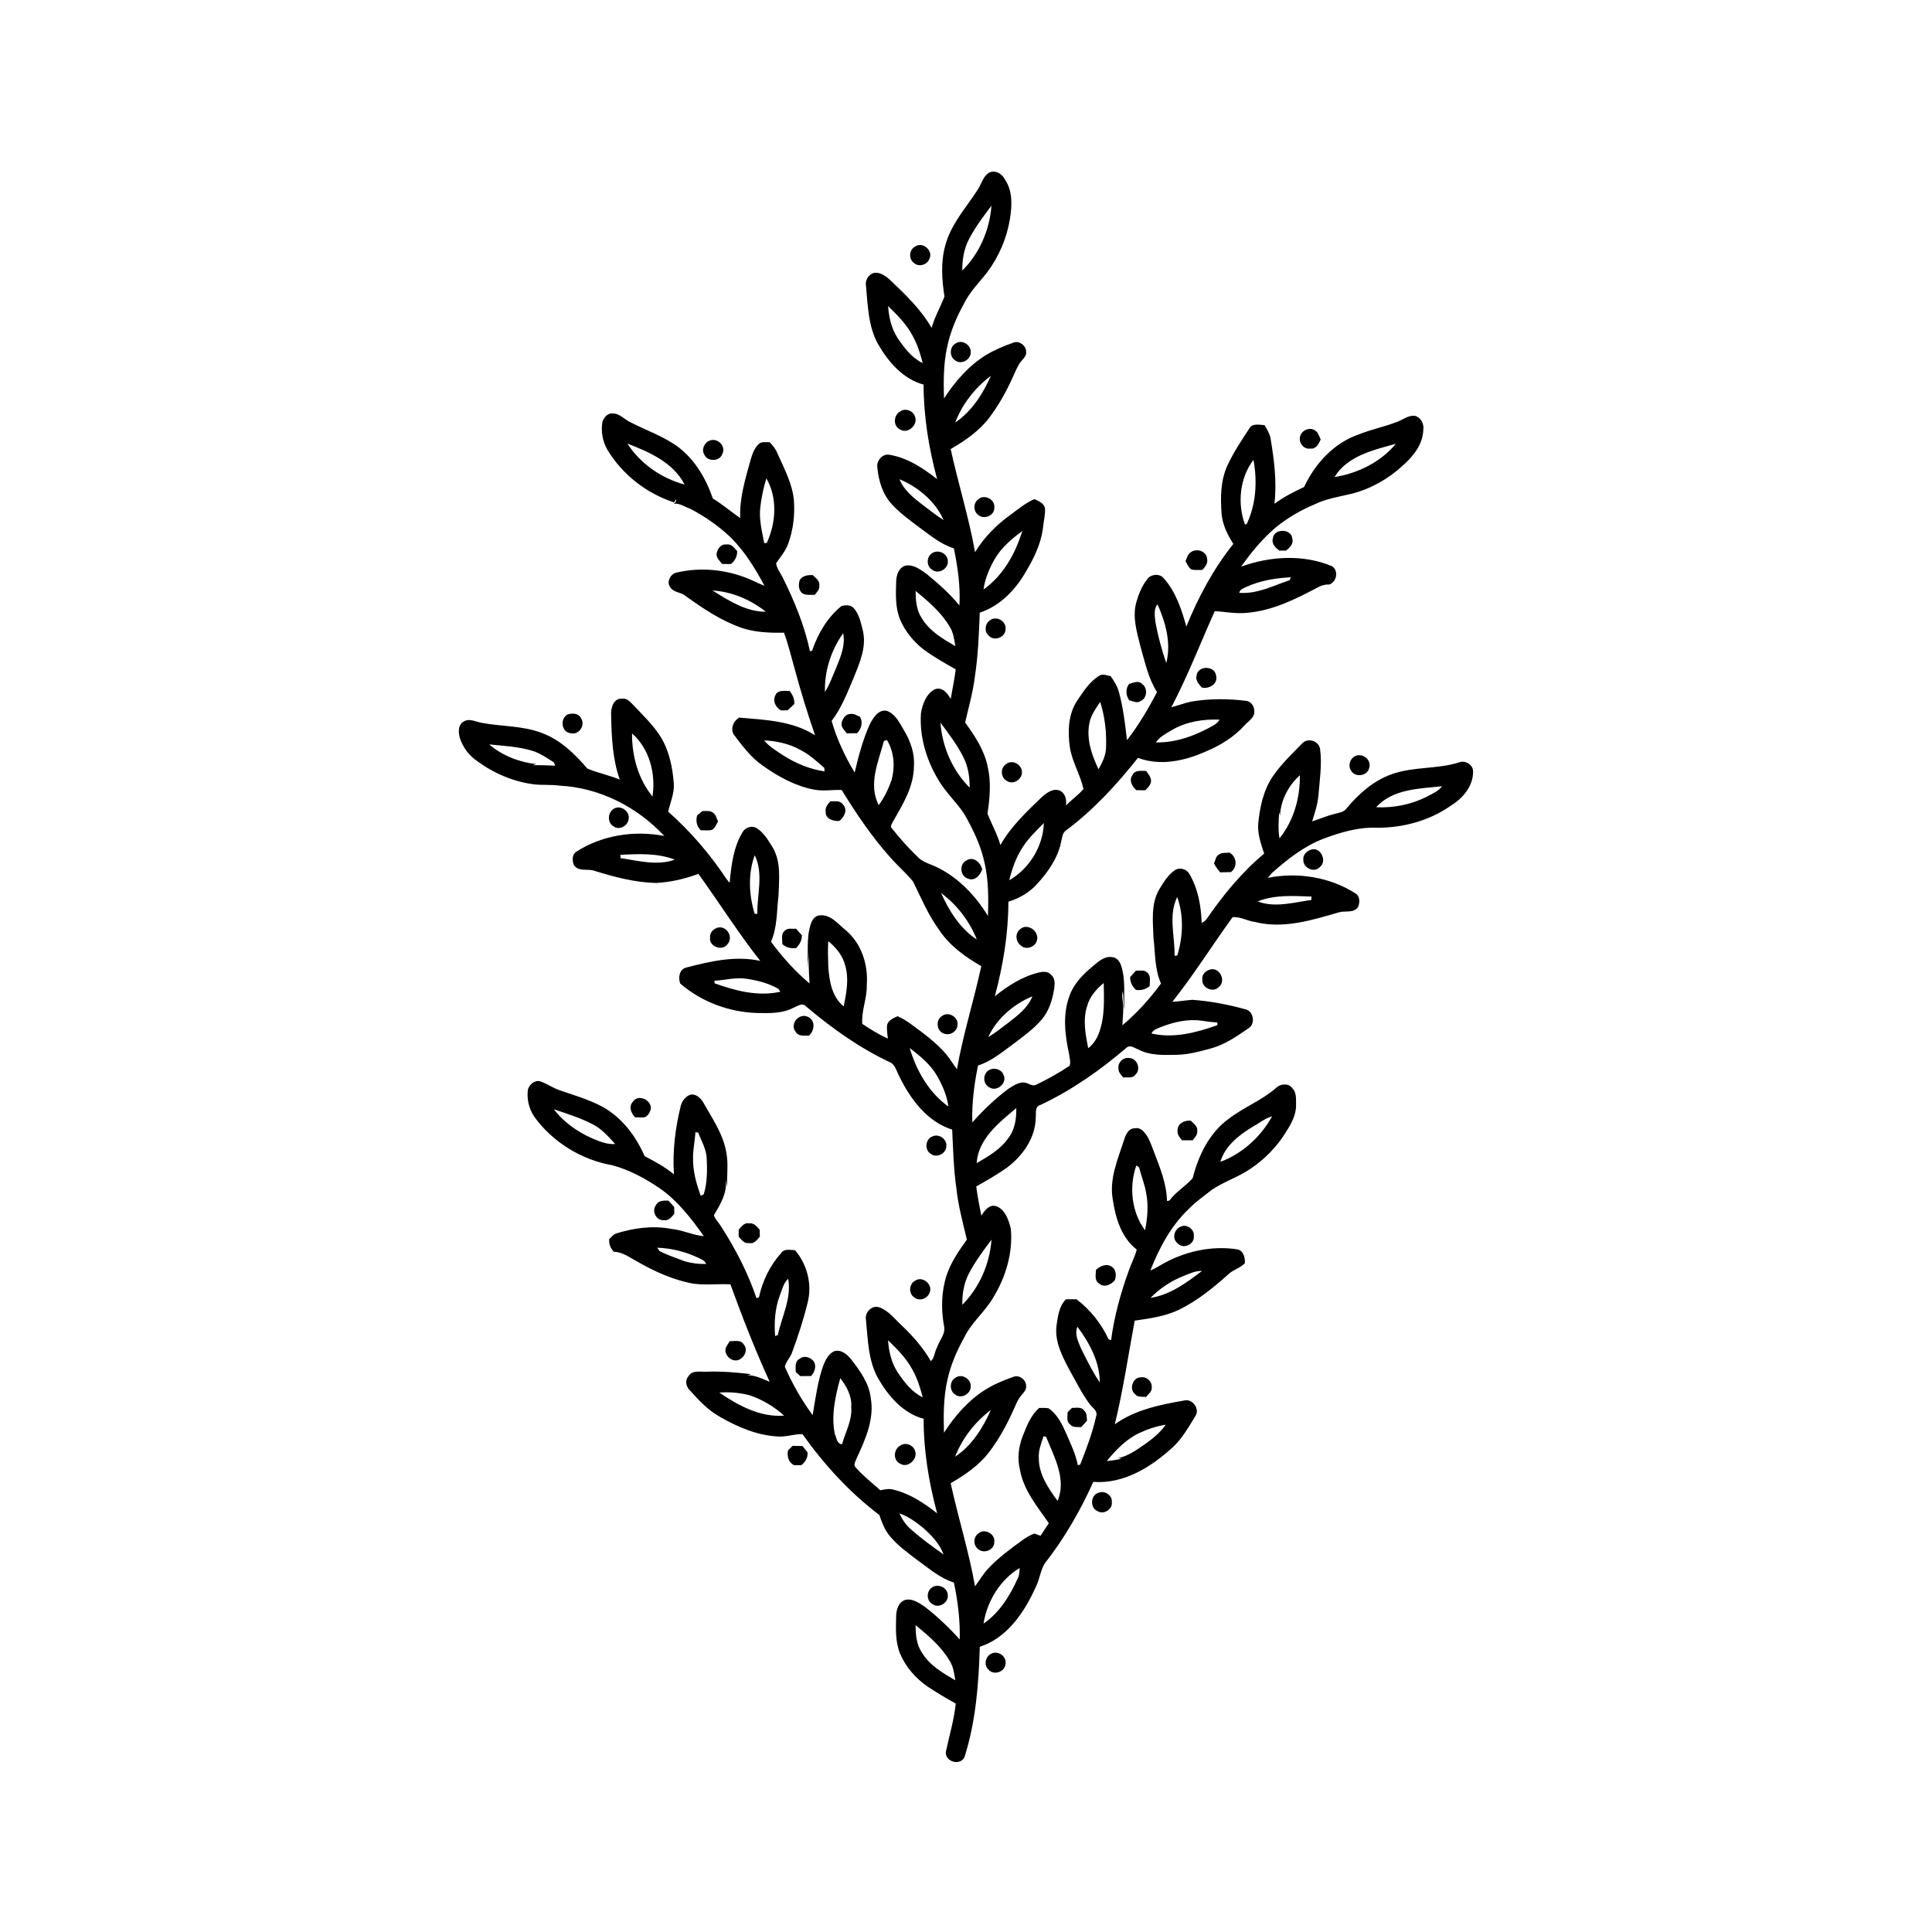 <?xml version="1.0" encoding="UTF-8"?>
<!-- Uploaded to: ICON Repo, www.svgrepo.com, Generator: ICON Repo Mixer Tools -->
<svg fill="#000000" width="800px" height="800px" version="1.1" viewBox="144 144 512 512" xmlns="http://www.w3.org/2000/svg">
 <g>
  <path d="m406.23 189.7c1.664-0.715 3.402 0.434 4.125 1.93 2.062 3.066 1.852 6.941 1.281 10.426-0.828 5.098-2.934 9.965-6.016 14.102-2.137 2.742-4.691 5.227-6.203 8.41-2.023 3.664-3.668 7.578-4.477 11.707-0.922 4.367-0.902 8.871-0.773 13.312 2.934-4.473 6.504-8.645 11.105-11.477 2.289-1.395 4.781-2.438 7.309-3.309 1.562-0.621 3.398 0.836 3.356 2.469 0.113 0.902-0.547 1.57-1.078 2.195-1.121 1.227-1.672 2.816-2.371 4.289-1.703 3.828-3.742 7.516-6.262 10.867-2.695 3.578-6.449 6.16-10.285 8.379 1.988 9.148 4.824 18.102 6.461 27.336 2.391-3.965 5.703-7.254 9.445-9.957 2.016-1.48 3.965-3.113 6.281-4.113 1.102 0.512 2.434 1.031 2.797 2.332 0.148 1.695-0.34 3.375-0.492 5.062-0.543 4.742-2.812 9.062-5.297 13.055-2.719 4.297-6.574 8.031-11.484 9.641-0.234 5.684-0.434 11.383-1.312 17.016-0.488 4.109-1.66 8.086-2.566 12.109 2.574 3.543 5.086 7.316 5.969 11.676 0.961 4.109 0.57 8.355-0.047 12.484 1.105 2.781 2.602 5.406 3.422 8.309 2.797-4.953 6.973-8.863 11.035-12.77 1.258-1.094 2.957-2.371 4.711-1.656 1.504 0.699 1.836 2.469 1.625 3.969 1.441-1.586 3.289-2.75 4.644-4.414-0.84-3.766-2.996-7.172-3.606-11.031-0.59-4.168-0.469-8.75 1.945-12.367 1.605-2.387 3.227-4.945 5.688-6.516 0.973-0.73 2.121-0.176 3.164 0.031 0.945 1.273 1.781 2.648 2.195 4.195 1.16 4.168 1.648 8.48 2.148 12.762 3.086-3.965 5.637-8.297 7.953-12.75-2.336-3.66-3.188-7.961-4.383-12.074-0.938-3.766-2.172-7.727-1.133-11.613 0.629-2.215 1.5-4.445 2.957-6.262 0.945-1.32 3.25-1.531 4.309-0.246 3.223 3.586 4.766 8.277 6.023 12.844 3.16-7.801 7.191-15.316 12.453-21.906-1.539-2.434-2.875-5.094-3.113-8.012-0.312-4.273-0.289-8.746 1.523-12.715 1.602-3.488 3.746-6.691 5.844-9.895 0.824-1.426 2.684-0.934 4.035-0.852 0.641 1.105 1.34 2.223 1.578 3.5 0.957 5.719 1.695 11.531 1.031 17.332 2.434-1.793 5.125-3.184 7.859-4.445 2.883-6.176 7.887-11.676 14.453-13.918 3.316-1.352 6.856-2.043 10.188-3.34 1.598-0.574 3.094-1.922 4.898-1.559 1.484 0.504 2.273 2.152 2.051 3.656-0.117 3.871-2.672 7.059-5.457 9.492-3.812 3.531-8.473 6.164-13.512 7.453-3.301 0.797-6.731 1.289-9.805 2.801-3.676 1.543-7.172 3.562-10.266 6.074-3.559 3.019-6.562 6.637-9.23 10.445 7.699-2.769 16.402-3.32 24.062-0.121 1.816 1.191 1.297 4.035-0.621 4.844-1.16-0.031-2.277 0.254-3.266 0.852-5.793 3.062-11.859 6.086-18.488 6.648-2.906 0.352-5.793-0.262-8.688-0.422-3.809 8.492-7.168 17.203-11.496 25.461 1.738-0.43 3.406-1.094 5.156-1.473 4.887-0.844 9.895-0.82 14.805-0.203 1.238 0.203 2.039 1.551 2.016 2.75 0.121 1.727-1.641 2.606-2.613 3.758-2.797 3.078-6.394 5.301-10.207 6.883-5.562 2.508-12.125 3.938-18.008 1.695-5.629 7.074-11.785 13.832-19.07 19.23-1.059 0.707-1.008 2.098-1.324 3.191-0.887 4.176-3.406 7.781-6.238 10.891-2.027 2.332-4.781 3.902-7.711 4.812 0 8.473-1.402 16.887-3.59 25.059 3.426-2.738 7.231-5.203 11.539-6.266 1.184-0.32 2.691-0.398 3.508 0.703 0.984 0.918 0.836 2.367 0.684 3.582-0.453 2.871-1.34 5.785-3.234 8.059-2.156 2.562-4.906 4.523-7.559 6.543-2.977 2.133-5.824 4.609-9.383 5.723-1.035 4.957-1.68 10.016-1.523 15.09 2.918-3.285 6.121-6.34 9.645-8.969 1.461-0.895 3.258-2.188 5.023-1.348 0.754 0.316 1.602 0.758 2.391 0.254 3.012-1.445 5.949-3.082 8.715-4.949 0.398-1-0.047-2.148-0.141-3.176-1.082-4.977-1.73-10.344 0.078-15.23 1.113-3.328 3.688-5.879 6.332-8.07 1.414-1.176 2.996-2.641 5.004-2.309 1.297 0.031 2.109 1.281 2.445 2.41 1.176 3.731 0.598 7.688 0.832 11.531-0.328-1.633-0.199-3.297-0.426-4.934-0.395 1.285 0.055 2.606 0.098 3.91 0.062 1.715-0.176 3.422-0.215 5.141 3.844-3.25 7.25-7.016 10.227-11.07-1.723-3.812-1.492-8.074-2-12.141-0.137-4.285-0.73-8.93 1.527-12.805 1.113-1.816 2.246-3.762 4.023-5.008 1.258-0.957 3.199-0.453 3.957 0.898 2.312 3.91 3.125 8.523 3.269 13.012 0.477-0.234 0.887-0.547 1.234-0.941 4.394-6.383 9.355-12.469 15.32-17.445-0.84-2.594-1.809-5.25-1.562-8.027 0.434-4.312 1.355-8.73 3.816-12.379 2.234-3.262 5.102-6.023 7.867-8.832 1.477-1.57 4.453-0.613 4.707 1.574 0.539 4.012-0.105 8.066-0.426 12.07-0.195 2.43-0.961 4.746-1.68 7.059 2.035-0.66 4.004-1.527 6.094-2.016 1.051-0.312 2.305-0.434 3-1.398 3.219-3.891 7.164-7.391 12-9.094 5.742-2.059 12.012-1.297 17.805-3.113 1.707-0.719 3.879 0.664 3.746 2.551-0.008 3.727-2.684 6.894-5.707 8.777-5.754 4.106-12.848 6.016-19.863 5.977-4.863-0.203-9.609 1.23-14.113 2.918-5.129 1.984-9.508 5.414-13.57 9.031-0.289 0.332-0.859 0.992-1.145 1.324 7.934-1.57 16.488-0.227 23.324 4.184 1.141 0.746 1.074 2.418 0.602 3.543-1.199 1.746-3.434 0.898-5.148 1.434-7.129 2.082-14.711 4.418-22.148 2.539-2.027-0.25-3.906-1.461-5.961-1.273-5.394 7.41-10.238 15.234-15.961 22.414 1.766-0.066 3.508-0.395 5.266-0.516 4.852 0.34 9.652 1.277 14.332 2.574 2.012 0.648 2.379 3.91 0.586 4.961-3.074 2.113-6.195 4.297-9.836 5.309-2.988 0.82-6.016 1.672-9.133 1.723-3.414 0.062-7.023 0.254-10.156-1.359-1.023-0.402-2.332-1.465-3.316-0.426-6.926 5.91-14.449 11.203-22.711 15.082-1.57 0.406-1.094 2.227-1.238 3.43-0.102 5.418-3.559 10.188-7.785 13.297-2.559 1.781-5.266 3.344-7.981 4.871 0.316 2.594 0.84 5.152 1.336 7.719 0.91-1.301 2.07-3.078 3.949-2.488 2.394 0.836 3.309 3.68 3.871 5.93 0.609 6.371-1.332 12.832-4.633 18.25-2.18 3.754-5.711 6.555-7.641 10.473-1.996 3.594-3.68 7.41-4.535 11.449-1.039 4.559-1.043 9.277-0.898 13.93 2.863-4.418 6.375-8.512 10.863-11.344 2.34-1.477 4.914-2.551 7.516-3.457 1.57-0.656 3.426 0.805 3.391 2.453 0.121 1.02-0.707 1.715-1.273 2.438-1.004 1.172-1.508 2.652-2.16 4.023-1.707 3.844-3.758 7.551-6.293 10.918-2.691 3.566-6.438 6.144-10.27 8.355 1.988 9.145 4.828 18.098 6.457 27.328 1.176-1.594 2.164-3.336 3.547-4.773 2.699-2.898 5.93-5.223 9.121-7.547 0.93-0.684 1.949-1.223 3.008-1.68 0.426 0.148 1.27 0.445 1.688 0.594 0.715-1.125 1.445-2.238 2.191-3.336-3.043-4.398-6.688-8.707-7.644-14.125-0.738-2.91-0.406-5.973 0.652-8.754 1.074-2.75 2.152-5.676 4.445-7.664 0.824 0.012 1.672-0.059 2.492 0.109 2.348 1.605 3.613 4.269 4.723 6.805 1.156 2.691 2.469 5.359 3.012 8.27 0.156-0.043 0.473-0.129 0.633-0.172 1.641-4.172 3.246-8.375 4.215-12.762 0.578-1.516-1.113-2.332-1.805-3.422-1.984-2.66-3.426-5.672-5.062-8.543-2.008-3.746-4.203-7.805-3.613-12.199 0.367-2.418 0.66-5.082 2.504-6.887 0.926 0 1.859-0.004 2.793 0.012 3.625 2.773 6.578 6.426 8.469 10.59 0.168 0.062 0.512 0.191 0.684 0.25 0.832-6.371 2.57-12.605 4.762-18.641 0.633-1.809 1.57-3.508 2.035-5.375-4.066-3.144-5.617-8.34-6.34-13.215-1.008-5.473 1.34-10.746 2.988-15.844 0.41-1.371 1.199-3.156 2.902-3.078 1.371-0.309 2.328 0.812 3.039 1.801 0.922 1.418 1.426 3.055 2.051 4.621 1.566 4.137 3.289 8.344 3.375 12.836 0.16-0.027 0.488-0.086 0.648-0.113 1.695-2.34 4.297-3.785 6.156-5.93 1.539-6.016 4.41-12.027 9.574-15.742 3.965-3.07 8.781-4.867 12.559-8.199 1.141-1.129 3.312-1.293 4.297 0.113 1.141 1.164 0.938 2.898 0.973 4.391 0.062 2.769-1.41 5.242-2.852 7.504-2.356 3.727-5.496 6.949-9.164 9.395-3.191 2.227-6.977 3.391-10.207 5.555-2.156 1.68-4.406 3.254-6.309 5.234-4.664 4.453-7.746 10.285-10.086 16.227 0.914-0.391 1.789-0.871 2.641-1.383 6.129-3.637 13.508-5.34 20.57-4.203 1.566 0.465 1.891 2.219 1.844 3.637-1.219 1.285-3.027 1.684-4.305 2.879-4.023 3.613-8.273 7.074-13.152 9.461-3.672 1.773-7.758 2.293-11.742 2.891-1.703 9.164-3.062 18.395-5.269 27.465 5.394-3.871 12.023-5.191 18.438-6.312 2.098-0.535 4.156 2.219 2.949 4.051-1.766 2.887-3.438 5.906-5.922 8.25-5.742 5.289-13.047 9.887-21.172 9.277-3.434 7.644-7.664 14.98-12.844 21.582-1.199 1.926-1.367 4.281-2.398 6.289-3.012 6.652-7.535 13.461-14.828 15.828-0.305 9.844-1.051 19.816-4.066 29.25-1.172 2.43-5.356 1.164-4.906-1.535 0.902-4.211 2.148-8.363 2.594-12.668-2.516-1.398-5-2.875-7.402-4.461-3.188-2.188-5.856-5.207-7.352-8.781-1.285-3.137-1.129-6.602-1.039-9.91 0.027-1.695 0.605-3.773 2.422-4.32 1.859-0.453 3.574 0.773 5.055 1.734 3.394 2.606 6.508 5.566 9.367 8.758 0.137-5.074-0.496-10.133-1.539-15.09-3.57-1.105-6.414-3.594-9.395-5.731-2.723-2.07-5.562-4.078-7.731-6.758-1.281-1.582-1.977-3.523-2.637-5.422-7.906-5.973-14.652-13.375-20.375-21.43-2.195-0.023-4.312 0.781-6.516 0.633-5.426-0.277-10.543-2.461-15.211-5.121-3.082-1.695-5.551-4.231-7.852-6.844-1.141-0.98-1.73-2.652-0.676-3.918 0.996-1.879 3.352-1.152 5.066-1.297 3.883-0.117 7.731 0.199 11.574 0.668-0.312 0.09-0.625 0.188-0.934 0.289 2.102-0.035 3.973 0.977 5.871 1.73-3.875-8.438-7.238-17.109-10.41-25.824-3.312-0.191-6.648 0.289-9.945-0.207-5.285-0.957-10.227-3.25-14.859-5.887-1.938-1.051-3.789-2.481-6.082-2.543-0.902-0.898-1.336-2.07-1.246-3.34 0.52-0.488 0.969-1.082 1.602-1.426 4.762-1.523 9.867-2.246 14.824-1.297 2.973 0.277 5.691 1.66 8.664 1.934-3.32-4.691-6.91-9.348-11.664-12.672-3.863-2.625-8.043-4.894-12.574-6.121-8.25-1.441-15.875-6.152-20.766-12.957-1.359-2.102-1.977-4.676-1.613-7.16 0.434-1.301 1.793-2.551 3.266-2.125 1.82 0.633 3.406 1.805 5.246 2.402 3.816 1.324 7.746 2.43 11.312 4.379 5.106 2.852 8.797 7.754 11.102 13.047 2.699 1.402 5.394 2.867 7.758 4.809-0.395-6.18 0.363-12.359 1.863-18.352 0.422-1.203 1.309-2.41 2.59-2.766 1.684-0.25 2.91 1.242 3.613 2.574 2.207 3.922 4.852 7.762 5.719 12.254 0.715 3.144 0.242 6.391 0.301 9.578-0.137-0.684-0.266-1.367-0.395-2.047 0.562 3.543-1.359 6.695-3.098 9.59 0.328 1.094 1.238 1.895 1.816 2.871 3.879 5.969 7.184 12.359 9.469 19.113 0.164-0.055 0.496-0.164 0.66-0.223 0.922-4.316 2.934-8.492 5.922-11.758 0.828-1.223 2.402-0.715 3.633-0.73 3.199 3.738 4.59 9.043 3.356 13.844-1.086 4.481-2.516 8.879-4.113 13.195-0.422 1.387-1.703 2.484-1.934 3.879 1.984 4.512 4.441 8.828 7.363 12.805 0.762-4.445 1.32-8.965 2.84-13.238 0.613-1.453 1.395-3.07 2.93-3.731 1.914-0.496 3.512 0.98 4.582 2.375 2.266 2.949 4.582 6.148 5.031 9.953 1.031 5.625-1.395 11.059-3.707 16.047-0.281 0.758-1.023 1.801-0.227 2.504 1.973 2.199 4.285 4.059 6.508 6 1.148-0.238 2.352-0.516 3.512-0.152 4.297 1.066 8.102 3.531 11.523 6.273-2.184-8.172-3.602-16.582-3.578-25.055-5.438-1.477-9.309-5.961-12.027-10.656-2.699-4.746-2.738-10.359-3.262-15.645-0.363-1.969 1.668-3.984 3.633-3.219 2.492 0.953 4.129 3.203 6.039 4.957 2.887 2.766 5.543 5.789 7.531 9.281 0.969-0.816 0.961-2.492 1.621-3.602 0.617-1.949 2.449-3.695 1.84-5.859-0.773-4.402-0.68-9.027 0.711-13.301 1.16-3.465 3.246-6.516 5.367-9.453-1.055-4.492-2.289-8.957-2.773-13.562-0.754-5.164-0.855-10.383-1.121-15.586-6.668-2.125-11.074-8.105-14.023-14.137-0.766-1.383-1.062-3.266-2.738-3.844-8.012-3.805-15.277-9-22.02-14.727-0.98-1.039-2.297 0.035-3.312 0.434-2.969 1.555-6.398 1.414-9.648 1.367-7.406-0.23-14.723-2.961-20.328-7.816-0.594-1.574-0.238-3.801 1.641-4.238 6.344-1.656 13.039-3.199 19.578-1.746-5.848-7.418-10.883-15.43-16.398-23.082-3.582 1.359-7.367 2.203-11.188 2.426-5.527-0.121-10.914-1.547-16.168-3.16-1.828-0.766-4.285 0.309-5.617-1.535-0.512-1.121-0.566-2.812 0.574-3.562 6.84-4.43 15.41-5.738 23.359-4.199-7.129-7.684-17.168-12.805-27.699-13.336-2.258-0.316-4.535-0.105-6.789-0.34-5.492-0.707-10.738-2.93-15.172-6.223-2.16-1.469-3.777-3.672-4.547-6.164-0.363-1.414-0.496-3.324 0.945-4.195 1.457-1.059 3.238-0.012 4.785 0.254 5.316 1.027 10.902 0.73 16.027 2.707 4.906 1.805 8.727 5.539 12.062 9.434 2.758 1.18 5.801 1.738 8.594 2.926-1.953-5.477-2.168-11.367-2.301-17.117-0.117-1.809 0.617-4.504 2.898-4.324 1.215-0.223 2.074 0.742 2.832 1.52 2.594 2.738 5.363 5.363 7.391 8.57 2.277 3.699 3.164 8.078 3.492 12.355 0.207 2.609-0.938 5.004-1.484 7.481 5.894 5.238 11.086 11.266 15.441 17.84 0.266 0.195 0.957 1.68 0.906 0.379 0.434-4.391 1.027-8.949 3.371-12.789 0.75-1.352 2.688-1.879 3.953-0.914 1.789 1.242 2.918 3.199 4.043 5.023 2.254 3.859 1.652 8.504 1.52 12.77-0.508 4.07-0.281 8.34-1.996 12.168 2.981 4.051 6.375 7.812 10.223 11.062-0.207-3.043-0.336-6.086-0.074-9.129-0.133 1.684-0.273 3.367-0.508 5.043 0.312-3.852-0.324-7.816 0.871-11.566 0.332-1.109 1.117-2.348 2.402-2.398 2.934-0.328 4.875 2.344 6.941 3.969 4.156 3.527 5.941 9.129 5.531 14.465 0.121 3.492-1.473 6.867-1.191 10.324 2.16 1.457 4.398 2.82 6.773 3.898-0.09-1.199-0.336-2.398-0.211-3.602 0.355-1.301 1.695-1.824 2.793-2.332 1.18 0.547 2.32 1.18 3.363 1.961 3.375 2.469 6.809 4.945 9.543 8.145 1.023 1.254 1.855 2.652 2.828 3.949 1.625-9.23 4.473-18.176 6.453-27.32-4.281-2.445-8.418-5.438-11.176-9.602-2.867-3.941-4.766-8.441-6.887-12.789-1.844-2.301-4.137-4.211-6.07-6.438-4.898-5.488-9.023-11.602-12.867-17.852-2.469-0.105-4.957 0.383-7.406-0.113-4.938-0.965-9.418-3.441-13.48-6.32-3.195-2.195-5.504-5.356-7.816-8.402-0.762-1.648 0.043-3.457 1.531-4.352 6.844 0.59 14.152 0.859 20.113 4.688-1.98-5.766-3.789-11.602-5.367-17.492-0.914-3.242-1.703-6.523-2.856-9.691-3.738 0.059-7.547-0.062-11.129-1.246-5.445-1.895-10.297-5.113-14.934-8.477-1.223-1.074-3.254-0.867-4.117-2.391-0.965-1.293-0.035-3.137 1.301-3.723 7.043-1.766 14.656-0.852 21.188 2.309 0.816 0.398 1.656 0.766 2.512 1.078-2.449-4.578-5.215-9.062-8.902-12.758-3.215-3.066-6.902-5.609-10.82-7.676-1.426-0.445-2.777-1.516-4.324-1.297 0.398-0.285 0.75-0.648 0.609-1.18l-0.523 0.832c-7.285-2.375-13.691-7.363-17.652-13.938-1.32-2.242-1.773-4.965-1.316-7.512 0.426-1.074 1.34-2.242 2.625-2.121 1.852-0.086 3.109 1.52 4.66 2.262 4.273 2.227 8.945 3.773 12.848 6.668 4.418 3.398 7.336 8.379 9.105 13.594 2.559 1.535 4.789 3.527 7.269 5.176-0.242-5.246 1.344-10.289 2.711-15.289 0.438-1.488 0.93-3.062 2.074-4.18 0.723-0.898 1.953-0.539 2.953-0.641 0.918 0.848 1.676 1.852 2.137 3.023 1.762 3.996 3.945 7.961 4.348 12.391 0.281 3.887-0.168 7.867-1.523 11.535-0.688 1.93-2.059 3.477-3.184 5.156 0.176 1.516 1.281 2.715 1.887 4.078 3.019 6.121 5.656 12.516 7.066 19.215 0.137-0.023 0.418-0.07 0.559-0.09 1.531-4.504 4.051-8.848 7.793-11.859 1.086-0.328 2.562-0.367 3.332 0.629 1.402 1.625 1.82 3.82 2.336 5.84 1.051 4.293-0.82 8.535-2.387 12.449-1.703 3.961-3.219 8.055-5.879 11.504 1.355 4.809 3.535 9.41 6.102 13.703 1.023-4.371 2.176-8.754 4.035-12.848 0.891-1.664 2.273-3.981 4.492-3.516 2.371 0.875 3.434 3.348 4.656 5.356 1.645 2.82 2.781 6.035 2.516 9.34-0.016 5.371-2.918 10.051-5.484 14.559-0.281 0.578-0.984 1.387-0.289 1.965 2.219 2.797 4.609 5.461 7.215 7.91 1.379 1.148 3.184 1.559 4.758 2.367 5.684 2.766 10.148 7.547 13.43 12.867 0.145-4.676 0.156-9.41-0.887-14-0.973-4.644-3.074-8.957-5.414-13.055-2.051-3.117-4.871-5.656-6.769-8.883-3.246-5.305-5.125-11.59-4.688-17.832 0.414-2.344 1.363-5.059 3.57-6.25 2.004-0.875 3.453 0.98 4.312 2.504 0.441-2.609 1.012-5.203 1.328-7.836-2.922-1.664-5.875-3.312-8.574-5.32-2.648-2.082-4.856-4.777-6.168-7.891-1.297-3.148-1.137-6.637-1.043-9.965 0.023-1.695 0.621-3.781 2.445-4.305 2.121-0.434 4.004 1.051 5.641 2.199 3.09 2.559 6.144 5.215 8.676 8.34 0.305-5.082-0.453-10.16-1.461-15.129-3.449-1.059-6.223-3.434-9.098-5.5-2.559-1.941-5.195-3.824-7.367-6.207-2.41-2.606-3.488-6.176-3.809-9.645-0.332-1.832 1.332-3.844 3.262-3.43 4.734 0.793 8.871 3.527 12.57 6.449-2.191-8.172-3.582-16.59-3.59-25.066-5.445-1.461-9.309-5.969-12.027-10.664-2.691-4.75-2.734-10.367-3.25-15.66-0.258-1.637 1.105-3.438 2.828-3.312 1.387 0.094 2.531 1.012 3.547 1.879 4.059 3.891 8.207 7.805 11.023 12.73 0.824-2.898 2.328-5.519 3.418-8.301-0.695-4.465-1.031-9.102 0.207-13.508 1.449-5.59 5.43-9.938 8.504-14.66 1.086-1.555 1.449-3.754 3.219-4.723m-5.422 17.652c-1.355 2.562-1.809 5.477-1.797 8.348 4.574-4.527 7.269-10.793 7.738-17.191-2.152 2.824-4.289 5.691-5.941 8.844m-21.449 17.746c0.203 2.988 0.883 6.004 2.551 8.535 1.75 2.582 3.731 5.207 6.621 6.582-0.648-2.543-1.449-5.078-2.75-7.367-1.602-2.988-4.027-5.406-6.422-7.75m17.773 30.887c4.402-2.961 7.371-7.621 9.465-12.402-4.195 3.188-7.57 7.465-9.465 12.402m-86.871 5.562c3.445 5.336 9.047 9.219 15.164 10.859-3.004-5.844-9.355-8.617-15.164-10.859m187.4 8.879c6.18-0.984 12.234-3.957 16.254-8.816-5.902 1.645-12.84 3.18-16.254 8.816m-23.742 12.539c0.109-0.012 0.336-0.031 0.449-0.039 2.523-5.305 2.875-11.336 1.816-17.055-3.648 4.777-4.297 11.527-2.266 17.094m-128.44-4.445c-0.352 3.176 0.469 6.305 1.047 9.402 0.172-0.004 0.512-0.016 0.676-0.016 2.461-5.356 2.898-11.918-0.105-17.152-0.762 2.531-1.324 5.133-1.617 7.766m36.91-7.516c1.168 2.992 3.793 4.984 6.246 6.887 1.789 1.348 3.539 2.746 5.438 3.934-2.203-4.965-6.738-8.754-11.684-10.82m25.215 21.16c-1.414 2.492-2.574 5.184-2.953 8.047 5.18-3.672 8.477-9.531 10.27-15.52-2.777 2.117-5.559 4.406-7.316 7.473m66.664 7.383c-0.715 0.375-1.688 0.602-1.852 1.559 4.731 0.348 9-1.871 13.34-3.359 0.086-0.195 0.258-0.578 0.34-0.77-4.043 0.211-8.125 0.867-11.828 2.57m-141.44 0.945c4.285 2.656 8.891 5.656 14.121 5.621-3.992-3.184-9.004-5.344-14.121-5.621m53.832 0.109c-0.008 2.5 0.207 5.16 1.66 7.285 2.031 3.391 5.543 5.406 8.852 7.344-0.281-1.75-0.508-3.574-1.469-5.109-2.219-3.836-5.684-6.723-9.043-9.52m63.516 8.164c0.695 3.703 1.652 7.375 2.891 10.938 1.375-5.254-0.172-10.73-2.305-15.559-1.086 1.262-0.703 3.098-0.586 4.621m-87.562 18.621c1.227-1.93 1.992-4.094 2.887-6.188 1.223-2.969 2.582-6.098 1.953-9.387-3.238 4.5-4.977 10.031-4.84 15.574m72.941 2.617c-1.211 1.859-2.606 3.731-2.922 5.992-0.695 4.121 0.738 8.207 2.492 11.879 0.984-1.797 1.969-3.691 1.984-5.793 0.176-4.062-0.32-8.211-1.555-12.078m19.148 7.391c-1.566 0.957-3.328 1.773-4.379 3.352 5.461 0.121 10.688-1.898 15.363-4.562 0.617-0.371 1.129-0.859 1.523-1.473-4.301-0.176-8.738 0.504-12.508 2.684m-61.477-1.906c0.48 6.422 3.172 12.703 7.762 17.258-0.012-2.738-0.391-5.535-1.637-8.004-1.648-3.324-3.926-6.281-6.125-9.254m-81.723 2.887c-0.059 5.965 1.625 12.031 5.414 16.727 0.914-5.961-0.762-12.668-5.414-16.727m35.016 1.824c1.348 1.715 3.285 2.801 5.074 3.992 3.316 2.133 7.019 3.644 10.922 4.234-0.016-0.234-0.051-0.703-0.066-0.934-2.019-1.727-3.973-3.586-6.375-4.777-2.91-1.637-6.254-2.32-9.555-2.516m31.746 0.129c-1.457 5.488-4.246 11.508-1.391 17.039 1.461-2.004 2.562-4.258 3.387-6.594 0.984-3.543 0.711-7.438-1.18-10.637-0.207 0.051-0.613 0.141-0.816 0.191m-104.62 0.953c3.461 2.957 7.945 4.719 12.457 5.207-0.305 0.102-0.613 0.203-0.922 0.309 1.98-0.055 3.965 0.039 5.945 0.109-0.082-0.211-0.23-0.637-0.309-0.848-1.883-1.211-3.758-2.512-5.922-3.144-3.66-1.074-7.488-1.262-11.25-1.633m209.58 18.832c-0.078-0.289-0.156-0.57-0.23-0.848-0.141 2.305-0.324 4.621 0.086 6.91 3.785-4.691 5.477-10.762 5.402-16.727-3.019 2.699-5.055 6.59-5.258 10.664m25.492-2.188c4.691 0.219 9.469-0.738 13.641-2.922 1.363-0.719 2.856-1.352 3.812-2.641-6.031 0.652-13.09 0.688-17.453 5.562m-93.754 10.691c-1.715 2.637-2.758 5.633-3.504 8.664 5.32-3.047 8.977-8.988 9.172-15.148-2.039 2.019-4.121 4.047-5.668 6.484m-106.54 1.906 0.043 0.895c4.723 0.691 9.688 2.082 14.363 0.402-4.602-1.797-9.578-1.5-14.406-1.297m35.574 15.633c0.176 0.008 0.535 0.023 0.711 0.027-0.105-5.164 1.703-10.652-0.699-15.547-1.812 4.969-1.543 10.512-0.012 15.52m49.395-5.504c2.137 4.738 5.027 9.441 9.477 12.328-1.949-4.887-5.25-9.199-9.477-12.328m61.883 16.633c0.184-0.016 0.535-0.043 0.711-0.055 1.551-5.016 1.762-10.543-0.004-15.523-2.414 4.894-0.602 10.402-0.707 15.578m22.027-14.395c4.594 1.746 9.547 0.258 14.223-0.387l0.031-0.898c-4.777-0.172-9.719-0.539-14.254 1.285m-113.81 10.52c-0.121 2.203-0.07 4.402 0.008 6.606 0.23 3.809 0.926 8.16 4.094 10.691 0.699-3.527 1.441-7.242 0.41-10.777-0.633-2.66-2.445-4.828-4.512-6.519m-30.168 10.5c0.016 0.172 0.051 0.512 0.07 0.688 5.519 1.988 11.562 3.555 17.422 2.219l-0.539-0.75c-2.477-1.461-5.348-2.191-8.176-2.644-2.941-0.516-5.848 0.32-8.777 0.488m98.793 6.664c-1.215 3.656-0.453 7.543 0.266 11.211 1.293-0.992 2.231-2.367 2.797-3.887 1.645-4.262 1.406-8.922 1.32-13.398-1.945 1.602-3.703 3.598-4.383 6.074m-26.219 8.27c1.914-1.141 3.644-2.555 5.422-3.891 2.465-1.914 5.113-3.906 6.277-6.918-4.957 2.07-9.441 5.871-11.699 10.809m45.605-2.606c-0.883 0.379-1.918 0.688-2.348 1.648 5.863 1.367 11.93-0.234 17.469-2.207 0-0.18 0.008-0.52 0.012-0.691-1.391-0.098-2.773-0.266-4.144-0.48-3.742-0.547-7.523 0.359-10.988 1.73m-66.422 5.496c1.773 5.984 5.082 11.836 10.258 15.512-0.375-2.84-1.527-5.512-2.918-7.988-1.762-3.094-4.555-5.398-7.34-7.523m-94.293 16.23c2.59 3.453 6.277 5.992 10.188 7.731 1.926 0.789 3.934 1.664 6.066 1.477-1.801-1.949-3.582-4.031-5.992-5.238-3.258-1.695-6.797-2.777-10.262-3.969m112.03 14.297c3.09-1.824 6.367-3.656 8.43-6.707 1.742-2.234 2.125-5.144 2.082-7.894-4.578 3.844-10.086 8.137-10.512 14.602m73.148-9.648c-3.621 2.18-7.309 5.07-8.555 9.293 5.824-2.176 10.73-6.641 13.711-12.07-1.91 0.527-3.438 1.848-5.156 2.777m-147.68 1.445c-0.109 2.285-0.656 4.539-0.621 6.836-0.062 3.438 0.867 6.793 2.035 9.992 0.203-0.094 0.598-0.277 0.801-0.371 0.941-3.121 0.953-6.406 0.777-9.633-0.133-2.422-1.398-4.547-2.269-6.754-0.18-0.016-0.543-0.055-0.723-0.07m116.85 8.824c-1.977 5.629-1.277 12.34 2.32 17.16 0.656-3.297 0.953-6.731 0.254-10.051-0.395-2.285-1.297-4.434-1.855-6.668-0.18-0.113-0.539-0.328-0.719-0.441m-44.324 28.531c-1.363 2.57-1.836 5.504-1.785 8.383 4.539-4.594 7.269-10.84 7.734-17.27-2.133 2.856-4.297 5.719-5.949 8.887m-82.633-6.75 0.582 0.863c2.106 1.125 4.406 1.836 6.633 2.703 1.863 0.551 3.805 0.801 5.754 0.734-0.406-0.992-1.445-1.293-2.301-1.727-3.332-1.578-6.984-2.441-10.668-2.574m139.35 7.539c-3.242 1.277-6.18 3.269-8.621 5.742 5.203-0.766 9.562-4.027 13.637-7.133-1.789-0.051-3.406 0.75-5.016 1.391m-106.93 5.277c-1.238 3.387-1.449 7.019-1.191 10.59 0.18-0.066 0.543-0.195 0.723-0.266 1.055-4.938 3.684-9.715 2.746-14.902-1.305 1.191-1.641 3-2.277 4.578m79.93 13.973c1.523 3.027 3.004 6.102 4.922 8.906 0-5.473-2.734-10.473-5.918-14.75-0.844 1.941 0.242 4.027 0.996 5.844m-51.191-2.269c0.223 2.988 0.902 6.023 2.586 8.555 1.742 2.574 3.731 5.176 6.602 6.566-0.652-2.551-1.449-5.09-2.754-7.383-1.602-2.981-4.012-5.414-6.434-7.738m-14.113 24.793c0.465 0.973 0.535 2.727 1.926 2.762 0.906-3.266 2.734-6.367 2.43-9.871 0.23-2.856-1.215-5.449-2.898-7.633-1.301 4.762-2.457 9.816-1.457 14.742m-30.59-10.918c5.019 3.426 10.887 6.609 17.16 6.094-2.676-2.41-5.824-4.285-9.234-5.422-2.594-0.629-5.266-0.906-7.926-0.672m62.48 16.98c4.43-2.93 7.371-7.613 9.469-12.379-4.191 3.18-7.547 7.457-9.469 12.379m48.719-6.227c-3.445 1.637-6.121 4.469-8.527 7.356 1.32-0.043 2.609-0.32 3.902-0.574-0.297-0.07-0.582-0.133-0.871-0.191 1.738-0.328 3.305-1.191 4.793-2.113 2.848-1.902 5.805-3.883 7.805-6.719-2.461 0.375-4.852 1.184-7.102 2.242m-25.285 0.824c-0.613 1.898-1.422 3.805-1.254 5.848 0 4.289 2.555 7.953 4.973 11.277 2.438-5.777-0.914-11.684-3.043-16.984-0.168-0.035-0.508-0.105-0.676-0.141m-38.168 20.445c0.727 1.672 1.797 3.195 3.199 4.371 2.684 2.356 5.578 4.461 8.492 6.512-1.051-2.836-3.199-5.094-5.426-7.059-1.914-1.527-3.922-3.035-6.266-3.824m22.258 29.199c4.242-2.879 6.992-7.394 9.074-11.98 0.43-0.855 0.473-1.824 0.508-2.754-5.223 3.113-8.613 8.805-9.582 14.734m-17.984 0.41c-0.008 2.492 0.207 5.148 1.66 7.269 2.027 3.387 5.531 5.406 8.848 7.336-0.277-1.77-0.508-3.598-1.484-5.133-2.223-3.812-5.66-6.711-9.023-9.473z"/>
  <path d="m386.6 209.29c1.965-1.312 4.762 1.176 3.715 3.273-0.57 1.582-2.746 2.309-4.062 1.16-1.562-1.066-1.348-3.625 0.348-4.434z"/>
  <path d="m397.16 235.08c1.625-1.246 4.125 0.215 4.098 2.168 0.125 2.012-2.484 3.547-4.117 2.258-1.551-0.926-1.551-3.519 0.02-4.426z"/>
  <path d="m382.55 253.04c1.355-1.008 3.473-0.191 3.953 1.391 0.812 2.191-1.957 4.719-4.016 3.363-1.883-0.934-1.691-3.777 0.062-4.754z"/>
  <path d="m488.6 259.49c0.477-1.523 2.551-2.394 3.887-1.406 0.883 0.492 1.102 1.555 1.512 2.398-0.535 1.129-1.234 2.625-2.758 2.387-1.809 0.328-3.273-1.742-2.641-3.379z"/>
  <path d="m332.17 260.73c2.051-0.75 4.305 1.57 3.262 3.555-0.648 2.07-4.023 2.141-4.801 0.148-0.836-1.332 0.098-3.281 1.539-3.703z"/>
  <path d="m403.23 276.34c1.625-1.523 4.602 0.055 4.269 2.25 0.059 2.102-2.773 3.195-4.269 1.859-1.328-0.973-1.332-3.148 0-4.109z"/>
  <path d="m481.31 286.7c0.25-2.688 4.883-2.703 5.16-0.008 0.41 1.406-0.66 2.434-1.648 3.215h-1.773c-1.055-0.73-2.117-1.797-1.738-3.207z"/>
  <path d="m333.89 290.78c0.184-1.277 1.168-2.711 2.641-2.477 1.32-0.262 2.055 0.926 2.828 1.754 0.035 1.379-0.586 2.594-1.676 3.426-0.777-0.016-1.547-0.031-2.316-0.035-0.605-0.801-1.547-1.562-1.477-2.668z"/>
  <path d="m459.63 290.31c1.531-1.117 4.203-0.191 4.281 1.844 0.223 1.164-0.543 2.086-1.273 2.871-0.992-0.016-2.019 0.156-2.977-0.145-0.734-0.52-1.035-1.43-1.48-2.172 0.363-0.852 0.574-1.895 1.449-2.398z"/>
  <path d="m391.17 290.5c1.641-0.93 3.973 0.25 4.016 2.18 0.168 2.039-2.426 3.602-4.094 2.348-1.695-0.957-1.617-3.606 0.078-4.527z"/>
  <path d="m355.96 297.7c0.727-1.191 2.141-1.324 3.406-1.309 0.809 0.793 1.969 1.543 1.754 2.856 0.133 1-0.66 1.691-1.211 2.394-1.266-0.09-2.945 0.328-3.758-0.934-0.566-0.875-0.531-2.047-0.191-3.008z"/>
  <path d="m406.81 308.12c1.754-0.816 3.996 0.793 3.664 2.731-0.086 2.133-3.098 3.188-4.484 1.57-1.387-1.223-0.832-3.625 0.82-4.301z"/>
  <path d="m461.12 322.97c0.328-2.59 4.672-2.656 5.129-0.062 0.672 2.273-1.762 3.773-3.762 3.289-0.793-0.895-1.746-1.914-1.367-3.227z"/>
  <path d="m443.24 325.23c1.086-0.27 2.406-0.969 3.379-0.016 1.594 1.043 1.445 3.828-0.363 4.574-0.941 0.691-2.031-0.004-3.004-0.211-0.914-1.348-1.035-3.023-0.012-4.348z"/>
  <path d="m349.46 328.3c0.621-1.562 2.473-1.168 3.805-1.172 0.801 1 1.344 2.148 1.219 3.469-0.586 0.539-1.16 1.078-1.738 1.625-0.438 0.008-1.32 0.039-1.762 0.055-1.406-0.809-2.273-2.398-1.523-3.977z"/>
  <path d="m294.46 333.32c1.234-0.383 2.91-0.309 3.523 1.043 1.25 1.801-0.613 4.555-2.785 3.934-2.449-0.25-2.859-3.914-0.738-4.977z"/>
  <path d="m367.07 335.46c0.258-1.078 1.062-2.246 2.289-2.25 0.941-0.164 1.75 0.422 2.582 0.77 0.777 1.547 0.363 3.133-0.82 4.332-0.906 0.012-1.809 0.016-2.707 0.027-0.629-0.852-1.66-1.684-1.344-2.879z"/>
  <path d="m503.03 344.41c2.031-1.027 4.559 0.961 3.805 3.148-0.465 2.144-3.777 2.559-4.793 0.648-0.859-1.262-0.305-3.066 0.988-3.797z"/>
  <path d="m410.82 346.37c1.625-1.133 4.039 0.352 4.008 2.262 0.066 1.945-2.41 3.488-4.051 2.277-1.711-0.949-1.691-3.617 0.043-4.539z"/>
  <path d="m444.1 349.44c0.633-1.469 2.348-1.113 3.625-1.137 0.613 0.859 1.441 1.746 1.301 2.894-0.172 0.941-0.887 1.605-1.535 2.234-0.785-0.012-1.566-0.023-2.344-0.02-1.086-0.973-2.047-2.594-1.047-3.973z"/>
  <path d="m364.05 356.35c1.109 0.086 2.523-0.324 3.266 0.777 1.461 1.336 0.449 3.453-0.902 4.434-1.508 0.109-3.652-0.484-3.59-2.336-0.25-1.164 0.516-2.078 1.227-2.875z"/>
  <path d="m307.14 358.1c1.805-0.59 3.945 1.215 3.422 3.121-0.254 1.711-2.555 2.902-3.984 1.75-1.891-1.066-1.457-4.195 0.562-4.871z"/>
  <path d="m330.19 358.92c0.891 0.082 1.922-0.188 2.695 0.398 0.844 0.512 1.012 1.566 1.398 2.398-0.484 0.746-0.766 1.723-1.578 2.191-0.961 0.277-1.984 0.102-2.973 0.121-1.172-1.012-1.348-2.504-0.996-3.945 0.484-0.387 0.969-0.777 1.453-1.164z"/>
  <path d="m491.5 369.14c2.559-0.727 4.312 3.148 2.227 4.68-1.523 1.633-4.488 0.102-4.332-2.027-0.152-1.293 0.965-2.301 2.106-2.652z"/>
  <path d="m467.07 370.43c0.809-0.559 1.844-0.367 2.773-0.469 1.93 1.066 2.172 3.844 0.355 5.152-0.949 0.012-1.895 0.035-2.836 0.07-0.645-0.719-1.184-1.52-1.648-2.363 0.406-0.805 0.465-1.938 1.355-2.391z"/>
  <path d="m400.2 371.98c1.812-1.098 3.637 0.625 4.102 2.34-0.48 1.57-1.941 3.301-3.766 2.523-2.16-0.641-2.402-3.941-0.336-4.863z"/>
  <path d="m334.34 389.8c2.344-0.43 4.066 2.621 2.469 4.398-1.395 2-4.977 0.656-4.641-1.758-0.113-1.312 0.965-2.363 2.172-2.641z"/>
  <path d="m351.95 390.67c0.75-0.836 2-0.449 2.988-0.559 0.52 0.578 1.035 1.152 1.562 1.734 0.035 1.344-0.59 2.508-1.555 3.41-1.332 0.125-2.629-0.098-3.617-1.059 0.016-1.18-0.422-2.648 0.621-3.527z"/>
  <path d="m414.37 390.22c1.875-1.641 4.887 0.43 4.484 2.723-0.242 1.949-2.902 3.016-4.34 1.609-1.391-1.016-1.57-3.262-0.145-4.332z"/>
  <path d="m464.83 400.89c2.488-0.512 4.141 3.09 2.188 4.656-1.527 1.672-4.656 0.211-4.387-2.016-0.188-1.359 1.004-2.344 2.199-2.641z"/>
  <path d="m445.04 401.21c0.984 0.102 2.231-0.285 2.996 0.535 1.051 0.871 0.621 2.344 0.641 3.527-0.988 0.973-2.293 1.215-3.633 1.066-0.957-0.895-1.574-2.055-1.547-3.391 0.516-0.578 1.027-1.16 1.543-1.738z"/>
  <path d="m354.86 417.43c-1.746-2.102 1.086-5.254 3.398-3.871 1.91 0.992 1.582 3.664 0.102 4.894-1.238-0.035-2.781 0.27-3.5-1.023z"/>
  <path d="m393.64 413.25c1.664-1.316 4.367 0.262 4.117 2.344-0.035 1.758-2.039 2.961-3.644 2.305-1.934-0.629-2.211-3.633-0.473-4.648z"/>
  <path d="m440.41 427.2c-0.273-1.609 1.301-3.125 2.898-2.801 2.059 0.039 3.152 3.027 1.586 4.398-0.766 1.066-2.172 0.645-3.281 0.734-0.496-0.723-1.262-1.383-1.203-2.332z"/>
  <path d="m406.24 427.51c1.312-0.641 3.164-0.148 3.688 1.309 1.148 2.144-1.758 4.711-3.769 3.316-1.809-0.918-1.734-3.754 0.082-4.625z"/>
  <path d="m311.66 436.05c1.355-2.234 4.965-0.637 4.828 1.746-0.203 0.898-0.691 1.871-1.559 2.269-0.887 0.129-1.781 0.043-2.668 0.023-0.973-1.113-1.734-2.75-0.602-4.039z"/>
  <path d="m456.09 443.3c0.094-1.688 1.992-2.453 3.481-2.312 0.781 0.781 1.938 1.535 1.707 2.828 0.102 0.965-0.699 1.637-1.184 2.367-0.945 0-1.895 0.004-2.836 0.016-0.695-0.812-1.426-1.75-1.168-2.898z"/>
  <path d="m391.11 445.16c1.738-0.832 3.961 0.785 3.672 2.699-0.094 1.945-2.664 3.121-4.18 1.875-1.668-1.074-1.344-3.891 0.508-4.574z"/>
  <path d="m317.82 463.4c0.625-1.305 2.113-1.266 3.34-1.215 0.504 0.555 1.004 1.113 1.504 1.68 0.008 0.445 0.027 1.344 0.039 1.793-0.734 0.84-1.508 1.973-2.805 1.688-1.957 0.227-3.293-2.441-2.078-3.945z"/>
  <path d="m339.77 469.88c0.746-0.832 1.496-1.984 2.801-1.664 1.258-0.211 2.016 0.867 2.75 1.68 0.016 0.453 0.035 1.355 0.047 1.809-0.738 0.879-1.52 2.023-2.844 1.715-1.289 0.215-2.047-0.887-2.781-1.723 0.004-0.453 0.02-1.363 0.027-1.816z"/>
  <path d="m456.98 469.03c1.543-0.719 3.648 0.812 3.391 2.539 0.281 2.211-2.883 3.625-4.332 1.891-1.562-1.262-0.832-3.785 0.941-4.43z"/>
  <path d="m434.45 480.5c1.105-0.973 2.836-1.797 4.184-0.785 1.191 0.75 1.223 2.328 0.82 3.535-0.973 1.199-2.852 2.102-4.176 0.887-1.312-0.77-0.852-2.402-0.828-3.637z"/>
  <path d="m386.56 483.38c1.957-1.363 4.816 1.141 3.758 3.25-0.559 1.594-2.758 2.309-4.07 1.16-1.539-1.062-1.348-3.574 0.312-4.41z"/>
  <path d="m337.38 499.43c1.234 0.047 2.953-0.5 3.695 0.848 1.59 1.703-0.465 4.684-2.59 4.207-1.07-0.234-1.91-1.113-2.199-2.152-0.266-1.133 0.582-2.004 1.094-2.902z"/>
  <path d="m355.91 504.1c1.254-1.062 3.16-0.359 3.91 0.957 0.527 1.277 0.008 2.633-0.879 3.606-0.957 0.012-1.914 0.02-2.871 0.02-0.398-0.375-0.789-0.75-1.184-1.121-0.023-1.219-0.312-2.801 1.023-3.461z"/>
  <path d="m397.17 509.14c1.633-1.246 4.137 0.242 4.086 2.207 0.102 1.992-2.492 3.512-4.117 2.227-1.555-0.934-1.551-3.531 0.031-4.434z"/>
  <path d="m444.76 513.41c-1.637-1.328-0.52-4.457 1.602-4.402 1.578-0.301 3.109 1.285 2.848 2.848 0.039 1.031-0.945 1.617-1.508 2.348-1.02-0.105-2.258 0.172-2.941-0.793z"/>
  <path d="m428.09 517.11c1.09 0.027 2.469-0.363 3.211 0.695 0.781 0.68 0.676 1.766 0.773 2.699-0.516 0.555-1.031 1.125-1.539 1.695-1.004-0.07-2.203 0.195-2.922-0.695-1.09-0.762-0.688-2.172-0.672-3.273 0.383-0.375 0.766-0.746 1.148-1.121z"/>
  <path d="m382.54 527.12c1.352-1.02 3.477-0.215 3.961 1.367 0.816 2.188-1.93 4.719-3.996 3.391-1.887-0.926-1.715-3.777 0.035-4.758z"/>
  <path d="m352.82 528.38c0.41-0.41 0.824-0.812 1.234-1.215 0.871 0 1.746 0.02 2.621 0.051 0.445 0.559 0.887 1.117 1.34 1.684 0.102 1.391-0.582 2.547-1.652 3.383-0.473 0.008-1.41 0.016-1.883 0.023-1.562-0.762-1.914-2.312-1.66-3.926z"/>
  <path d="m435.29 539.55c1.535-0.598 3.566 0.812 3.344 2.516 0.301 1.895-2.18 3.441-3.758 2.402-2.137-0.855-1.883-4.438 0.414-4.918z"/>
  <path d="m403.24 550.41c1.629-1.5 4.586 0.066 4.258 2.25 0.07 2.121-2.801 3.223-4.297 1.852-1.312-0.988-1.293-3.148 0.039-4.102z"/>
  <path d="m391.15 564.59c1.637-0.953 3.984 0.211 4.027 2.144 0.199 2.043-2.402 3.613-4.074 2.367-1.691-0.945-1.633-3.582 0.047-4.512z"/>
  <path d="m406.78 582.21c1.746-0.852 4.016 0.75 3.695 2.695-0.07 2.137-3.082 3.203-4.484 1.59-1.379-1.203-0.852-3.602 0.789-4.285z"/>
 </g>
</svg>